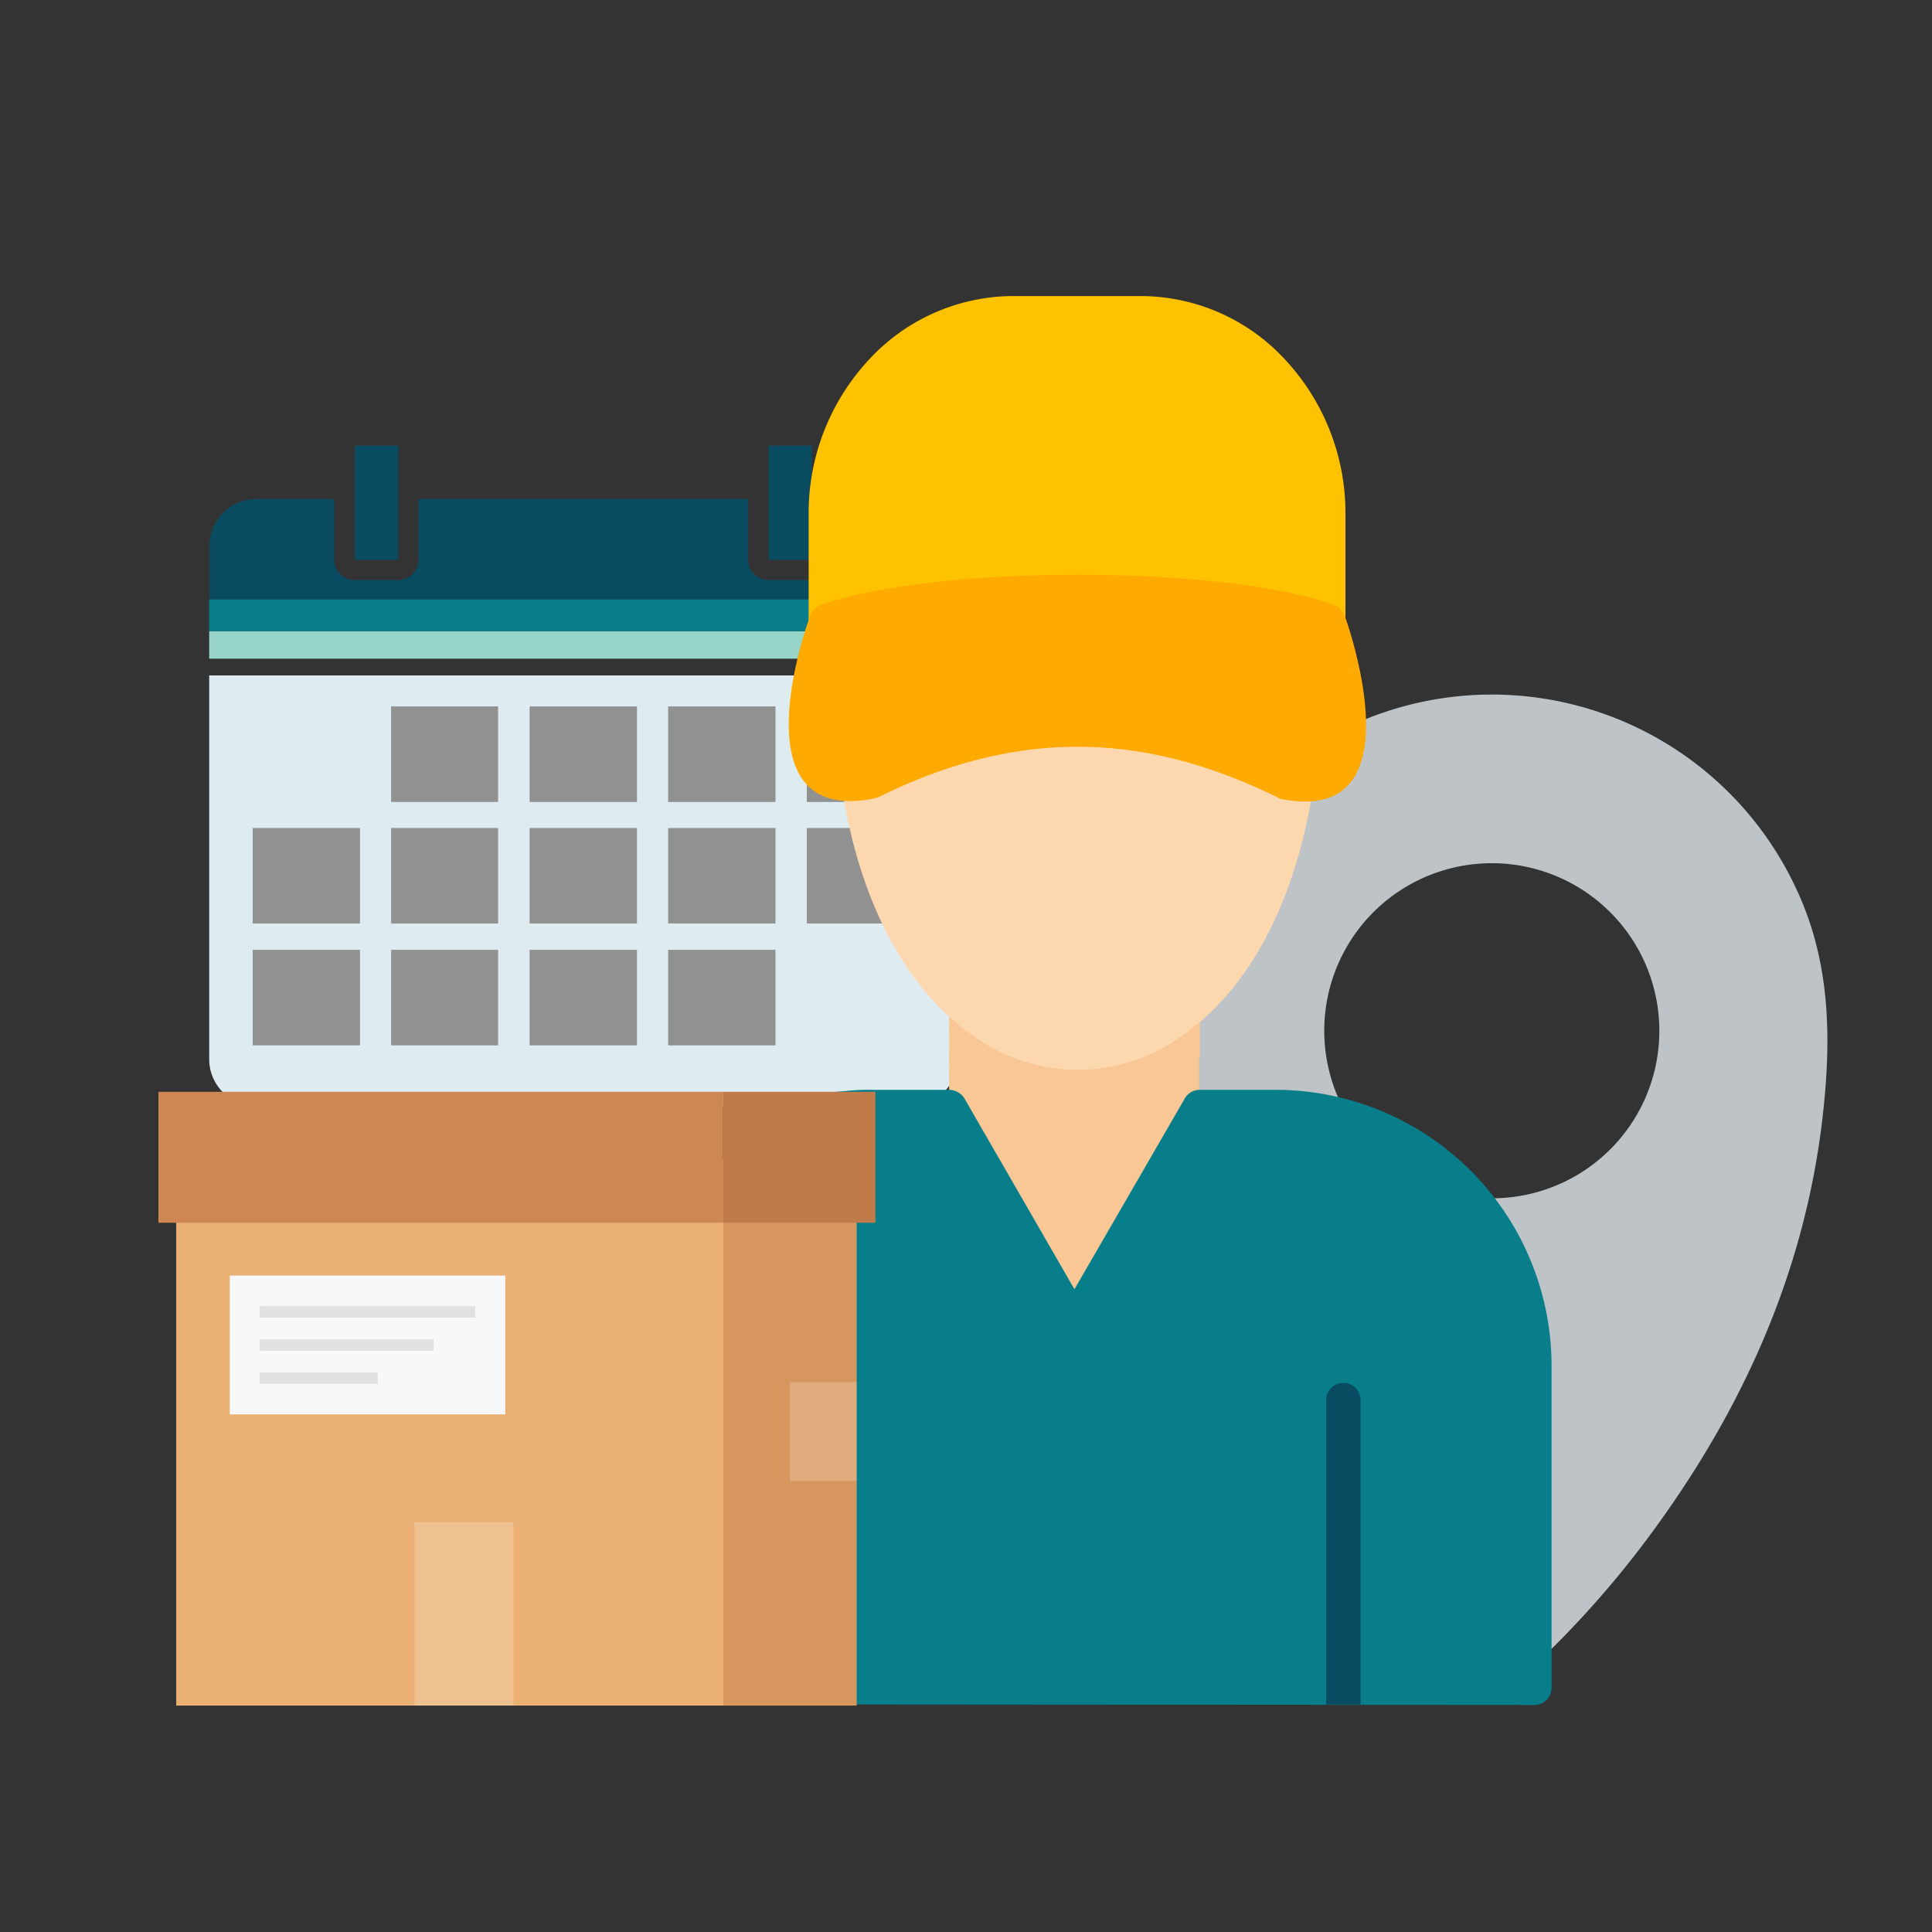 <?xml version="1.0" encoding="UTF-8"?> <svg xmlns="http://www.w3.org/2000/svg" id="Layer_1" data-name="Layer 1" viewBox="0 0 256 256"><rect x="0" y="0" width="256" height="256" fill="#333333" stroke="none"/><defs><style>.cls-1{fill:#deecf1;}.cls-2{fill:#97d5c9;}.cls-10,.cls-3{fill:#094c61;}.cls-4,.cls-9{fill:#087e8b;}.cls-5{opacity:0.46;}.cls-16,.cls-6{fill:#fff;}.cls-7{fill:#bdc3c7;}.cls-8{fill:#f9c795;}.cls-10,.cls-12,.cls-13,.cls-9{fill-rule:evenodd;}.cls-11{fill:#fdd7ad;}.cls-12{fill:#ffc200;}.cls-13{fill:#fa0;}.cls-14{fill:#ebb074;}.cls-15{fill:#d7965e;}.cls-16{opacity:0.2;}.cls-17{fill:#ce8752;}.cls-18{fill:#c17a49;}.cls-19{fill:#f7f8f9;}.cls-20{fill:#e0e1e2;}</style></defs><title>BigRoom_Icon Set_256x256px_AVA_07JUNE2024_V1</title><path class="cls-1" d="M29.52,144.71a6.2,6.2,0,0,0,4.35,1.8h86.85a6.15,6.15,0,0,0,6.15-6.15V89.5H27.72v50.86A6.18,6.18,0,0,0,29.52,144.71Zm77.39-51.08H121.1v12.62H106.91Zm0,16.11H121.1v12.63H106.91ZM88.55,93.63h14.19v12.62H88.55Zm0,16.11h14.19v12.63H88.55Zm0,16.12h14.19v12.63H88.55ZM70.2,93.63H84.39v12.62H70.2Zm0,16.11H84.39v12.63H70.2Zm0,16.12H84.39v12.63H70.2ZM51.84,93.63H66v12.62H51.84Zm0,16.11H66v12.63H51.84Zm0,16.12H66v12.63H51.84ZM33.49,109.74H47.68v12.63H33.49Zm0,16.12H47.68v12.63H33.49Z"></path><rect class="cls-2" x="27.72" y="83.64" width="99.15" height="3.64"></rect><path class="cls-3" d="M37.91,66.14h-4a6.15,6.15,0,0,0-6.15,6.14v7.15h99.15V72.28a6.15,6.15,0,0,0-6.15-6.14H110.29v8a2.72,2.72,0,0,1-2.72,2.72h-5.74a2.72,2.72,0,0,1-2.72-2.72v-8H55.47v8a2.72,2.72,0,0,1-2.72,2.72H47a2.72,2.72,0,0,1-2.72-2.72v-8Z"></path><rect class="cls-4" x="27.72" y="79.43" width="99.15" height="4.21"></rect><polygon class="cls-3" points="47.02 74.19 52.76 74.19 52.76 66.14 52.76 59.05 47.02 59.05 47.02 66.14 47.02 74.19"></polygon><polygon class="cls-3" points="101.83 74.19 107.57 74.19 107.57 66.14 107.57 59.05 101.83 59.05 101.83 66.14 101.83 74.19"></polygon><g class="cls-5"><rect class="cls-6" x="51.84" y="93.63" width="14.2" height="12.63"></rect><rect class="cls-6" x="70.2" y="93.63" width="14.19" height="12.63"></rect><rect class="cls-6" x="88.55" y="93.63" width="14.2" height="12.63"></rect><rect class="cls-6" x="106.91" y="93.63" width="14.19" height="12.63"></rect><rect class="cls-6" x="33.49" y="109.74" width="14.19" height="12.63"></rect><rect class="cls-6" x="51.84" y="109.74" width="14.2" height="12.63"></rect><rect class="cls-6" x="70.2" y="109.74" width="14.19" height="12.63"></rect><rect class="cls-6" x="88.55" y="109.74" width="14.2" height="12.63"></rect><rect class="cls-6" x="106.91" y="109.74" width="14.19" height="12.63"></rect><rect class="cls-6" x="33.49" y="125.86" width="14.19" height="12.63"></rect><rect class="cls-6" x="51.84" y="125.86" width="14.2" height="12.63"></rect><rect class="cls-6" x="70.2" y="125.86" width="14.19" height="12.63"></rect><rect class="cls-6" x="88.55" y="125.86" width="14.2" height="12.63"></rect></g><path class="cls-7" d="M238.17,118.11a44.48,44.48,0,0,0-84.4,11.28c-1.59,10.21-.27,20.32,2.08,30.29,4.93,20.9,15.45,38.81,29.84,54.54,3.68,4,7.74,7.71,11.73,11.65,1-.81,1.58-1.29,2.16-1.8a129.74,129.74,0,0,0,20.24-22.29c12.53-17.43,20.52-36.58,22.1-58.17C242.56,134.83,241.93,126.28,238.17,118.11Zm-40.6,40.67a22.2,22.2,0,1,1,22.3-22.13A22.17,22.17,0,0,1,197.57,158.78Z"></path><path class="cls-8" d="M125.77,131.74a2.14,2.14,0,0,1,2-2.27c.07,0,25.75.73,29.12.73a2.15,2.15,0,0,1,2,2.28v41.45a2.14,2.14,0,0,1-2,2.27H127.75a2.14,2.14,0,0,1-2-2.27Z"></path><path class="cls-9" d="M109.63,225.87a2.29,2.29,0,0,1-2.28-2.27v-75a2.24,2.24,0,0,1,1.39-3.6,24.77,24.77,0,0,1,3.38-.44,25.87,25.87,0,0,1,3.37-.15h10.28a2.42,2.42,0,0,1,2,1.1l14.6,25.32,14.52-25.1a2.28,2.28,0,0,1,2.06-1.32H169.2a36.59,36.59,0,0,1,36.39,36.39v42.85a2.28,2.28,0,0,1-2.28,2.27l-93.68-.07Z"></path><path class="cls-10" d="M180.28,225.87h-4.55v-40.2a2.28,2.28,0,1,1,4.55,0v40.2Z"></path><path class="cls-11" d="M170.45,102a2.25,2.25,0,0,1,3.59,2.13c-2.49,16.43-9.24,27.51-17.46,33.16a23.52,23.52,0,0,1-27.59,0c-8.21-5.65-15-16.73-17.46-33.16a2.2,2.2,0,0,1,1.91-2.57H114c4.47-3.89,19.51-16.07,29.27-13.43C152.54,90.73,166,99.09,170.45,102Z"></path><path class="cls-12" d="M109.48,84.57H176a2.29,2.29,0,0,0,2.28-2.28V68.13a29.81,29.81,0,0,0-7.85-20.32,26.09,26.09,0,0,0-19.08-8.58H134.06A26.09,26.09,0,0,0,115,47.81a29.81,29.81,0,0,0-7.85,20.32V82.29A2.4,2.4,0,0,0,109.48,84.57Z"></path><path class="cls-8" d="M142.79,141.79a23.93,23.93,0,0,1-13.8-4.47,26.65,26.65,0,0,1-3.15-2.57V143c11.52,5.28,24.72.51,33.16-3.08v-4.41a23.21,23.21,0,0,1-2.27,1.76A24.22,24.22,0,0,1,142.79,141.79Z"></path><path class="cls-13" d="M115.64,105.84c-17.9,3.38-9-22.45-8.29-24.21a2.31,2.31,0,0,1,1.39-1.47c7.49-2.64,20.84-4,34.05-4s26.56,1.32,34,4h0a2.58,2.58,0,0,1,1.39,1.4c0,.07,10.2,27.73-8.14,24.36a1.24,1.24,0,0,1-.66-.22c-9.1-4.48-17.83-6.75-26.56-6.75s-17.39,2.2-26.41,6.67C116.15,105.7,115.86,105.77,115.64,105.84Z"></path><rect class="cls-14" x="23.35" y="153.6" width="90.14" height="72.4"></rect><rect class="cls-15" x="95.83" y="153.6" width="17.66" height="72.4"></rect><rect class="cls-16" x="104.66" y="183.14" width="8.83" height="13.11"></rect><rect class="cls-16" x="54.92" y="201.7" width="13.11" height="24.3"></rect><rect class="cls-17" x="20.99" y="144.67" width="74.84" height="17.35"></rect><rect class="cls-18" x="95.83" y="144.67" width="20.17" height="17.35"></rect><rect class="cls-19" x="30.45" y="169.02" width="36.5" height="18.39"></rect><rect class="cls-20" x="34.42" y="173.07" width="28.56" height="1.51"></rect><rect class="cls-20" x="34.42" y="177.46" width="23.05" height="1.51"></rect><rect class="cls-20" x="34.42" y="181.85" width="15.64" height="1.51"></rect></svg> 